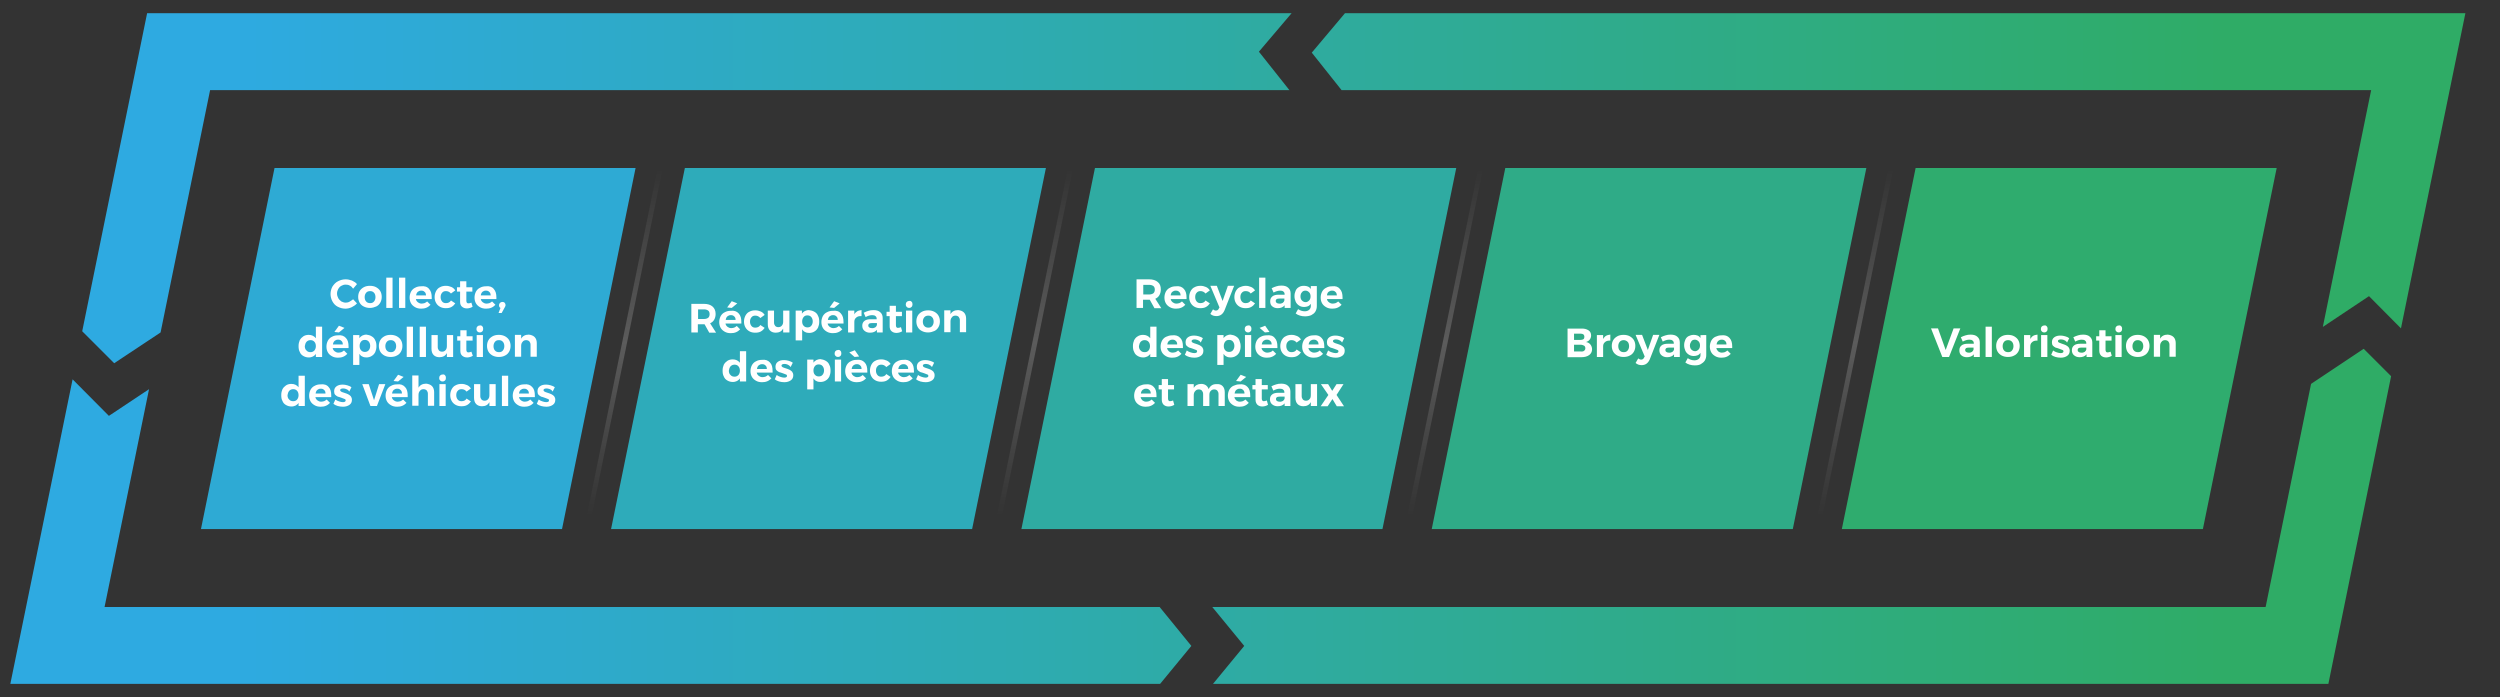 <svg version="1.1" xmlns="http://www.w3.org/2000/svg" xmlns:xlink="http://www.w3.org/1999/xlink" x="0px" y="0px"
 width="1040" height="290" viewBox="0 0 1040 290" style="enable-background:new 0 0 1040 290;" xml:space="preserve">
<rect x="0" y="0" width="1040" height="290" fill="#333333" stroke="none"/>
<style type="text/css">
	.st0{fill:url(#SVGID_1_);}
	.st1{fill:url(#SVGID_00000182519022682308271760000016886807450205840019_);}
	.st2{fill:url(#SVGID_00000092446990957295441040000014953998216388322491_);}
	.st3{fill:url(#SVGID_00000173142967449987717760000006583595855407069062_);}
	.st4{fill:#2EAAD4;}
	.st5{fill:#2EABBA;}
	.st6{fill:#2FABA2;}
	.st7{fill:#2FAB87;}
	.st8{fill:url(#SVGID_00000059271365326666152690000000158119965896297897_);}
	.st9{fill:url(#SVGID_00000018206850066231407240000011281052984593586359_);}
	.st10{fill:url(#SVGID_00000087409204731272140030000006225880820613937836_);}
	.st11{fill:#2FAC6E;}
	.st12{fill:url(#SVGID_00000109751333890686251670000011695869572714691257_);}
	.st13{fill:#FFFFFF;}
</style>
<g id="Calque_2">
	<g>
		<linearGradient id="SVGID_1_" gradientUnits="userSpaceOnUse" x1="96.303" y1="78.314" x2="930.971" y2="78.314">
			<stop  offset="0" style="stop-color:#2EAAE1"/>
			<stop  offset="1" style="stop-color:#2FAC66"/>
		</linearGradient>
		<polygon class="st0" points="47.5,151.1 66.8,138.3 87.4,37.5 536.4,37.5 523.7,21.5 537.3,5.5 61.2,5.5 34.2,137.8 		"/>
		
			<linearGradient id="SVGID_00000060752592736118783960000017369596395496134077_" gradientUnits="userSpaceOnUse" x1="96.303" y1="71.039" x2="930.971" y2="71.039">
			<stop  offset="0" style="stop-color:#2EAAE1"/>
			<stop  offset="1" style="stop-color:#2FAC66"/>
		</linearGradient>
		<polygon style="fill:url(#SVGID_00000060752592736118783960000017369596395496134077_);" points="985.5,123.2 998.8,136.6 
			1025.6,5.5 559.5,5.5 545.7,21.9 558.1,37.5 986.4,37.5 966.3,136 		"/>
		
			<linearGradient id="SVGID_00000172411866849961441140000015717531571939755911_" gradientUnits="userSpaceOnUse" x1="96.303" y1="221.154" x2="930.971" y2="221.154">
			<stop  offset="0" style="stop-color:#2EAAE1"/>
			<stop  offset="1" style="stop-color:#2FAC66"/>
		</linearGradient>
		<polygon style="fill:url(#SVGID_00000172411866849961441140000015717531571939755911_);" points="495.6,268.7 482.4,252.5 
			43.5,252.5 62,161.9 45.3,173 30.2,157.8 4.3,284.5 482.6,284.5 		"/>
		
			<linearGradient id="SVGID_00000037653274283482343590000002156188615817424049_" gradientUnits="userSpaceOnUse" x1="96.303" y1="214.808" x2="930.971" y2="214.808">
			<stop  offset="0" style="stop-color:#2EAAE1"/>
			<stop  offset="1" style="stop-color:#2FAC66"/>
		</linearGradient>
		<polygon style="fill:url(#SVGID_00000037653274283482343590000002156188615817424049_);" points="983.3,145.1 961.4,159.7 
			942.5,252.5 504.3,252.5 517.6,268.7 504.6,284.5 968.6,284.5 994.7,156.5 		"/>
	</g>
</g>
<g id="Calque_4">
	<polygon class="st4" points="264.4,69.9 114.2,69.9 83.6,220.1 233.8,220.1 	"/>
	<polygon class="st5" points="435.1,69.9 284.9,69.9 254.2,220.1 404.4,220.1 	"/>
	<polygon class="st6" points="605.8,69.9 455.5,69.9 424.9,220.1 575.1,220.1 	"/>
	<polygon class="st7" points="776.4,69.9 626.2,69.9 595.6,220.1 745.8,220.1 	"/>
	
		<linearGradient id="SVGID_00000124148383874214122040000000017912876737046677_" gradientUnits="userSpaceOnUse" x1="259.327" y1="70.324" x2="259.327" y2="214.492">
		<stop  offset="0" style="stop-color:#FFFFFF;stop-opacity:0"/>
		<stop  offset="0.5" style="stop-color:#FFFFFF;stop-opacity:0.2"/>
		<stop  offset="1" style="stop-color:#FFFFFF;stop-opacity:0"/>
	</linearGradient>
	<polygon style="fill:url(#SVGID_00000124148383874214122040000000017912876737046677_);" points="275.7,69.9 273.6,69.9 243,220.1 
		245,220.1 	"/>
	
		<linearGradient id="SVGID_00000180339665430740054960000015712642441656117923_" gradientUnits="userSpaceOnUse" x1="429.993" y1="70.324" x2="429.993" y2="214.492">
		<stop  offset="0" style="stop-color:#FFFFFF;stop-opacity:0"/>
		<stop  offset="0.5" style="stop-color:#FFFFFF;stop-opacity:0.2"/>
		<stop  offset="1" style="stop-color:#FFFFFF;stop-opacity:0"/>
	</linearGradient>
	<polygon style="fill:url(#SVGID_00000180339665430740054960000015712642441656117923_);" points="446.4,69.9 444.3,69.9 
		413.6,220.1 415.7,220.1 	"/>
	
		<linearGradient id="SVGID_00000059287029614221742880000015553338265551371429_" gradientUnits="userSpaceOnUse" x1="600.66" y1="70.324" x2="600.66" y2="214.492">
		<stop  offset="0" style="stop-color:#FFFFFF;stop-opacity:0"/>
		<stop  offset="0.5" style="stop-color:#FFFFFF;stop-opacity:0.2"/>
		<stop  offset="1" style="stop-color:#FFFFFF;stop-opacity:0"/>
	</linearGradient>
	<polygon style="fill:url(#SVGID_00000059287029614221742880000015553338265551371429_);" points="617,69.9 615,69.9 584.3,220.1 
		586.4,220.1 	"/>
	<polygon class="st11" points="947.1,69.9 796.9,69.9 766.2,220.1 916.4,220.1 	"/>
	
		<linearGradient id="SVGID_00000044894997868761801620000006897386280717453731_" gradientUnits="userSpaceOnUse" x1="771.327" y1="70.324" x2="771.327" y2="214.492">
		<stop  offset="0" style="stop-color:#FFFFFF;stop-opacity:0"/>
		<stop  offset="0.5" style="stop-color:#FFFFFF;stop-opacity:0.2"/>
		<stop  offset="1" style="stop-color:#FFFFFF;stop-opacity:0"/>
	</linearGradient>
	<polygon style="fill:url(#SVGID_00000044894997868761801620000006897386280717453731_);" points="787.7,69.9 785.6,69.9 755,220.1 
		757,220.1 	"/>
</g>
<g id="Calque_3">
	<g>
		<path class="st13" d="M145.5,118.8c-0.5-0.3-1.1-0.4-1.7-0.4c-0.7,0-1.3,0.2-1.8,0.5c-0.6,0.3-1,0.8-1.3,1.3
			c-0.3,0.6-0.5,1.2-0.5,1.9c0,0.7,0.2,1.3,0.5,1.9s0.8,1,1.3,1.4c0.6,0.3,1.2,0.5,1.8,0.5c0.5,0,1.1-0.1,1.6-0.4
			c0.5-0.3,1-0.6,1.5-1l1.6,1.7c-0.6,0.7-1.4,1.2-2.2,1.6c-0.9,0.4-1.7,0.6-2.6,0.6c-1.2,0-2.2-0.3-3.2-0.8c-1-0.5-1.7-1.3-2.2-2.2
			s-0.8-2-0.8-3.1c0-1.1,0.3-2.2,0.8-3.1c0.6-0.9,1.3-1.7,2.3-2.2c1-0.5,2-0.8,3.2-0.8c0.9,0,1.7,0.2,2.6,0.5
			c0.8,0.4,1.6,0.8,2.1,1.5l-1.6,1.9C146.5,119.5,146.1,119.1,145.5,118.8z"/>
		<path class="st13" d="M156.5,119.5c0.7,0.4,1.3,0.9,1.7,1.6c0.4,0.7,0.6,1.5,0.6,2.4c0,0.9-0.2,1.7-0.6,2.4
			c-0.4,0.7-1,1.3-1.7,1.6s-1.6,0.6-2.6,0.6c-1,0-1.8-0.2-2.6-0.6s-1.3-0.9-1.7-1.6c-0.4-0.7-0.6-1.5-0.6-2.4c0-0.9,0.2-1.7,0.6-2.4
			c0.4-0.7,1-1.2,1.7-1.6s1.6-0.6,2.6-0.6C154.9,118.9,155.8,119.1,156.5,119.5z M152.3,121.8c-0.4,0.5-0.6,1.1-0.6,1.8
			s0.2,1.4,0.6,1.8c0.4,0.5,1,0.7,1.7,0.7c0.7,0,1.2-0.2,1.6-0.7c0.4-0.5,0.6-1.1,0.6-1.8s-0.2-1.4-0.6-1.8c-0.4-0.5-1-0.7-1.6-0.7
			C153.3,121.1,152.7,121.3,152.3,121.8z"/>
		<path class="st13" d="M160.7,115.5h2.6v12.6h-2.6V115.5z"/>
		<path class="st13" d="M166,115.5h2.6v12.6H166V115.5z"/>
		<path class="st13" d="M178.5,120.2c0.8,0.9,1.1,2,1.1,3.6c0,0.3,0,0.5,0,0.6h-6.6c0.1,0.6,0.4,1,0.9,1.4c0.4,0.3,0.9,0.5,1.5,0.5
			c0.4,0,0.8-0.1,1.2-0.2c0.4-0.2,0.8-0.4,1.1-0.7l1.4,1.4c-0.5,0.5-1,0.9-1.7,1.2c-0.7,0.3-1.4,0.4-2.2,0.4c-1,0-1.8-0.2-2.5-0.6
			s-1.3-0.9-1.7-1.6s-0.6-1.5-0.6-2.4c0-0.9,0.2-1.7,0.6-2.5c0.4-0.7,1-1.3,1.7-1.6c0.7-0.4,1.5-0.6,2.4-0.6
			C176.6,118.9,177.8,119.3,178.5,120.2z M177.2,122.8c0-0.6-0.2-1.1-0.6-1.4c-0.4-0.4-0.8-0.5-1.4-0.5c-0.6,0-1,0.2-1.4,0.5
			c-0.4,0.4-0.6,0.8-0.7,1.5H177.2z"/>
		<path class="st13" d="M185.5,121.1c-0.7,0-1.2,0.2-1.6,0.7s-0.6,1-0.6,1.8c0,0.7,0.2,1.3,0.6,1.8c0.4,0.5,0.9,0.7,1.6,0.7
			c1,0,1.7-0.4,2.1-1.1l1.8,1.2c-0.4,0.6-0.9,1.1-1.6,1.5c-0.7,0.4-1.5,0.5-2.4,0.5c-0.9,0-1.7-0.2-2.4-0.6
			c-0.7-0.4-1.2-0.9-1.6-1.6s-0.6-1.5-0.6-2.4c0-0.9,0.2-1.7,0.6-2.5c0.4-0.7,0.9-1.3,1.6-1.6c0.7-0.4,1.5-0.6,2.5-0.6
			c0.9,0,1.6,0.2,2.3,0.5c0.7,0.3,1.2,0.8,1.6,1.4l-1.8,1.3C187,121.4,186.3,121.1,185.5,121.1z"/>
		<path class="st13" d="M196.6,127.6c-0.3,0.2-0.7,0.4-1.1,0.5c-0.4,0.1-0.8,0.2-1.2,0.2c-0.9,0-1.5-0.2-2.1-0.7s-0.8-1.2-0.8-2.1
			v-4.2h-1.3v-1.8h1.3v-2.5h2.6v2.5h2.5v1.8H194v3.8c0,0.7,0.3,1.1,0.8,1.1c0.4,0,0.8-0.1,1.3-0.3L196.6,127.6z"/>
		<path class="st13" d="M205.4,120.2c0.8,0.9,1.1,2,1.1,3.6c0,0.3,0,0.5,0,0.6H200c0.1,0.6,0.4,1,0.9,1.4c0.4,0.3,0.9,0.5,1.5,0.5
			c0.4,0,0.8-0.1,1.2-0.2c0.4-0.2,0.8-0.4,1.1-0.7l1.4,1.4c-0.5,0.5-1,0.9-1.7,1.2c-0.7,0.3-1.4,0.4-2.2,0.4c-1,0-1.8-0.2-2.5-0.6
			s-1.3-0.9-1.7-1.6s-0.6-1.5-0.6-2.4c0-0.9,0.2-1.7,0.6-2.5c0.4-0.7,1-1.3,1.7-1.6c0.7-0.4,1.5-0.6,2.4-0.6
			C203.5,118.9,204.7,119.3,205.4,120.2z M204.1,122.8c0-0.6-0.2-1.1-0.6-1.4c-0.4-0.4-0.8-0.5-1.4-0.5c-0.6,0-1,0.2-1.4,0.5
			c-0.4,0.4-0.6,0.8-0.7,1.5H204.1z"/>
		<path class="st13" d="M209.9,125.9c0.2,0.2,0.4,0.6,0.4,1c0,0.2,0,0.3-0.1,0.5s-0.1,0.3-0.3,0.6l-1.2,2.2h-1.3l0.8-2.1
			c-0.4-0.2-0.6-0.6-0.6-1.1c0-0.4,0.1-0.7,0.4-1c0.2-0.2,0.6-0.4,0.9-0.4C209.4,125.6,209.7,125.7,209.9,125.9z"/>
		<path class="st13" d="M134,135.9v12.6h-2.6v-1.3c-0.3,0.5-0.7,0.8-1.2,1.1c-0.5,0.2-1,0.4-1.7,0.4c-0.9,0-1.6-0.2-2.3-0.6
			c-0.7-0.4-1.2-0.9-1.5-1.7c-0.4-0.7-0.5-1.5-0.5-2.5c0-0.9,0.2-1.7,0.5-2.4c0.4-0.7,0.9-1.2,1.5-1.6c0.6-0.4,1.4-0.6,2.2-0.6
			c1.3,0,2.3,0.5,3,1.4v-4.8H134z M130.8,145.8c0.4-0.5,0.6-1.1,0.6-1.8s-0.2-1.4-0.6-1.8c-0.4-0.5-1-0.7-1.6-0.7
			c-0.7,0-1.2,0.2-1.7,0.7c-0.4,0.5-0.6,1.1-0.7,1.8c0,0.7,0.2,1.4,0.7,1.8c0.4,0.5,1,0.7,1.7,0.7
			C129.8,146.5,130.3,146.3,130.8,145.8z"/>
		<path class="st13" d="M143.9,140.6c0.8,0.8,1.1,2,1.1,3.6c0,0.3,0,0.5,0,0.6h-6.6c0.1,0.6,0.4,1,0.9,1.4c0.4,0.3,0.9,0.5,1.5,0.5
			c0.4,0,0.8-0.1,1.2-0.2c0.4-0.2,0.8-0.4,1.1-0.7l1.4,1.4c-0.5,0.5-1,0.9-1.7,1.2c-0.7,0.3-1.4,0.4-2.2,0.4c-1,0-1.8-0.2-2.5-0.6
			c-0.7-0.4-1.3-0.9-1.7-1.6c-0.4-0.7-0.6-1.5-0.6-2.4c0-0.9,0.2-1.7,0.6-2.5c0.4-0.7,1-1.3,1.7-1.6c0.7-0.4,1.5-0.6,2.4-0.6
			C142,139.3,143.1,139.7,143.9,140.6z M142.6,143.2c0-0.6-0.2-1.1-0.6-1.4c-0.4-0.4-0.8-0.5-1.4-0.5c-0.6,0-1,0.2-1.4,0.5
			c-0.4,0.4-0.6,0.8-0.7,1.5H142.6z M141,135.5l2.3,0.9l-2.3,1.9l-1.9-0.2L141,135.5z"/>
		<path class="st13" d="M154.6,139.9c0.7,0.4,1.2,0.9,1.5,1.7c0.4,0.7,0.5,1.5,0.5,2.5c0,0.9-0.2,1.7-0.5,2.4
			c-0.4,0.7-0.8,1.2-1.5,1.6c-0.6,0.4-1.4,0.6-2.2,0.6c-0.6,0-1.2-0.1-1.7-0.4c-0.5-0.2-0.9-0.6-1.2-1.1v4.6h-2.6v-12.4h2.6v1.3
			c0.3-0.5,0.7-0.8,1.2-1.1c0.5-0.2,1-0.4,1.7-0.4C153.2,139.3,154,139.5,154.6,139.9z M153.4,145.7c0.4-0.5,0.6-1.1,0.6-1.8
			c0-0.7-0.2-1.3-0.6-1.8c-0.4-0.5-1-0.7-1.6-0.7c-0.7,0-1.2,0.2-1.6,0.7c-0.4,0.5-0.6,1.1-0.6,1.8c0,0.8,0.2,1.4,0.6,1.8
			c0.4,0.5,1,0.7,1.6,0.7C152.4,146.4,153,146.2,153.4,145.7z"/>
		<path class="st13" d="M165.1,139.9c0.7,0.4,1.3,0.9,1.7,1.6c0.4,0.7,0.6,1.5,0.6,2.4c0,0.9-0.2,1.7-0.6,2.4
			c-0.4,0.7-1,1.3-1.7,1.6c-0.7,0.4-1.6,0.6-2.6,0.6c-1,0-1.8-0.2-2.6-0.6c-0.7-0.4-1.3-0.9-1.7-1.6c-0.4-0.7-0.6-1.5-0.6-2.4
			c0-0.9,0.2-1.7,0.6-2.4c0.4-0.7,1-1.2,1.7-1.6c0.7-0.4,1.6-0.6,2.6-0.6C163.5,139.3,164.3,139.5,165.1,139.9z M160.9,142.2
			c-0.4,0.5-0.6,1.1-0.6,1.8s0.2,1.4,0.6,1.8c0.4,0.5,1,0.7,1.7,0.7c0.7,0,1.2-0.2,1.6-0.7c0.4-0.5,0.6-1.1,0.6-1.8
			s-0.2-1.4-0.6-1.8c-0.4-0.5-1-0.7-1.6-0.7C161.8,141.5,161.3,141.7,160.9,142.2z"/>
		<path class="st13" d="M169.2,135.9h2.6v12.6h-2.6V135.9z"/>
		<path class="st13" d="M174.6,135.9h2.6v12.6h-2.6V135.9z"/>
		<path class="st13" d="M188.5,139.4v9.1h-2.6v-1.6c-0.6,1.1-1.6,1.7-3.1,1.7c-1,0-1.8-0.3-2.4-0.9c-0.6-0.6-0.9-1.5-0.9-2.6v-5.7
			h2.6v5c0,0.6,0.2,1,0.5,1.4c0.3,0.3,0.7,0.5,1.3,0.5c0.6,0,1.1-0.2,1.5-0.7s0.5-1,0.5-1.7v-4.5H188.5z"/>
		<path class="st13" d="M196.7,148c-0.3,0.2-0.7,0.4-1.1,0.5c-0.4,0.1-0.8,0.2-1.2,0.2c-0.9,0-1.5-0.2-2.1-0.7s-0.8-1.2-0.8-2.1
			v-4.2h-1.3v-1.8h1.3v-2.5h2.6v2.5h2.5v1.8H194v3.8c0,0.7,0.3,1.1,0.8,1.1c0.4,0,0.8-0.1,1.3-0.3L196.7,148z"/>
		<path class="st13" d="M200.6,135.7c0.3,0.3,0.4,0.6,0.4,1.1s-0.1,0.8-0.4,1.1c-0.3,0.3-0.6,0.4-1,0.4c-0.4,0-0.7-0.1-1-0.4
			c-0.3-0.3-0.4-0.6-0.4-1c0-0.4,0.1-0.8,0.4-1.1c0.3-0.3,0.6-0.4,1-0.4C200,135.3,200.3,135.4,200.6,135.7z M198.3,139.4h2.6v9.1
			h-2.6V139.4z"/>
		<path class="st13" d="M210.1,139.9c0.7,0.4,1.3,0.9,1.7,1.6c0.4,0.7,0.6,1.5,0.6,2.4c0,0.9-0.2,1.7-0.6,2.4
			c-0.4,0.7-1,1.3-1.7,1.6c-0.7,0.4-1.6,0.6-2.6,0.6c-1,0-1.8-0.2-2.6-0.6c-0.7-0.4-1.3-0.9-1.7-1.6c-0.4-0.7-0.6-1.5-0.6-2.4
			c0-0.9,0.2-1.7,0.6-2.4c0.4-0.7,1-1.2,1.7-1.6c0.7-0.4,1.6-0.6,2.6-0.6C208.5,139.3,209.3,139.5,210.1,139.9z M205.9,142.2
			c-0.4,0.5-0.6,1.1-0.6,1.8s0.2,1.4,0.6,1.8c0.4,0.5,1,0.7,1.7,0.7c0.7,0,1.2-0.2,1.6-0.7c0.4-0.5,0.6-1.1,0.6-1.8
			s-0.2-1.4-0.6-1.8c-0.4-0.5-1-0.7-1.6-0.7C206.8,141.5,206.3,141.7,205.9,142.2z"/>
		<path class="st13" d="M222.4,140.2c0.6,0.6,0.9,1.5,0.9,2.5v5.7h-2.6v-5c0-0.6-0.2-1-0.5-1.4c-0.3-0.3-0.8-0.5-1.3-0.5
			c-0.6,0-1.2,0.2-1.5,0.7c-0.4,0.4-0.6,1-0.6,1.7v4.5h-2.6v-9.1h2.6v1.6c0.6-1.1,1.7-1.7,3.2-1.7
			C220.9,139.3,221.8,139.6,222.4,140.2z"/>
		<path class="st13" d="M126.8,156.3v12.6h-2.6v-1.3c-0.3,0.5-0.7,0.8-1.2,1.1c-0.5,0.2-1,0.4-1.7,0.4c-0.9,0-1.6-0.2-2.3-0.6
			c-0.7-0.4-1.2-0.9-1.5-1.7c-0.4-0.7-0.5-1.5-0.5-2.5c0-0.9,0.2-1.7,0.5-2.4c0.4-0.7,0.9-1.2,1.5-1.6c0.6-0.4,1.4-0.6,2.2-0.6
			c1.3,0,2.3,0.5,3,1.4v-4.8H126.8z M123.6,166.2c0.4-0.5,0.6-1.1,0.6-1.8s-0.2-1.4-0.6-1.8c-0.4-0.5-1-0.7-1.6-0.7
			c-0.7,0-1.2,0.2-1.7,0.7c-0.4,0.5-0.6,1.1-0.7,1.8c0,0.7,0.2,1.4,0.7,1.8c0.4,0.5,1,0.7,1.7,0.7
			C122.6,166.9,123.2,166.7,123.6,166.2z"/>
		<path class="st13" d="M136.7,161c0.8,0.8,1.1,2,1.1,3.6c0,0.3,0,0.5,0,0.6h-6.6c0.1,0.6,0.4,1,0.9,1.4c0.4,0.3,0.9,0.5,1.5,0.5
			c0.4,0,0.8-0.1,1.2-0.2c0.4-0.2,0.8-0.4,1.1-0.7l1.4,1.4c-0.5,0.5-1,0.9-1.7,1.2c-0.7,0.3-1.4,0.4-2.2,0.4c-1,0-1.8-0.2-2.5-0.6
			c-0.7-0.4-1.3-0.9-1.7-1.6c-0.4-0.7-0.6-1.5-0.6-2.4c0-0.9,0.2-1.7,0.6-2.5c0.4-0.7,1-1.3,1.7-1.6c0.7-0.4,1.5-0.6,2.4-0.6
			C134.8,159.7,136,160.1,136.7,161z M135.4,163.6c0-0.6-0.2-1.1-0.6-1.4c-0.4-0.4-0.8-0.5-1.4-0.5c-0.6,0-1,0.2-1.4,0.5
			c-0.4,0.4-0.6,0.8-0.7,1.5H135.4z"/>
		<path class="st13" d="M143.9,161.8c-0.5-0.2-0.9-0.2-1.3-0.2c-0.3,0-0.6,0.1-0.8,0.2c-0.2,0.1-0.3,0.3-0.3,0.5
			c0,0.2,0.1,0.4,0.4,0.6s0.7,0.3,1.3,0.5c0.6,0.2,1.2,0.4,1.6,0.6c0.4,0.2,0.8,0.5,1.1,0.8c0.3,0.4,0.5,0.9,0.5,1.5
			c0,0.9-0.3,1.6-1,2.1c-0.7,0.5-1.6,0.8-2.7,0.8c-0.7,0-1.5-0.1-2.2-0.3s-1.3-0.5-1.8-0.9l0.8-1.8c0.5,0.4,1,0.6,1.6,0.8
			s1.1,0.3,1.6,0.3c0.4,0,0.6-0.1,0.8-0.2c0.2-0.1,0.3-0.3,0.3-0.5c0-0.3-0.1-0.5-0.4-0.6s-0.7-0.3-1.3-0.5
			c-0.6-0.2-1.1-0.4-1.6-0.5c-0.4-0.2-0.8-0.5-1.1-0.8c-0.3-0.4-0.4-0.8-0.4-1.4c0-0.9,0.3-1.6,1-2.1c0.7-0.5,1.5-0.7,2.6-0.7
			c0.6,0,1.2,0.1,1.9,0.3c0.6,0.2,1.2,0.4,1.7,0.8l-0.9,1.8C144.9,162.2,144.4,162,143.9,161.8z"/>
		<path class="st13" d="M150.7,159.8l2.7,0l2.2,6.7l2.1-6.7h2.6l-3.5,9.1h-2.7L150.7,159.8z"/>
		<path class="st13" d="M168.5,161c0.8,0.8,1.1,2,1.1,3.6c0,0.3,0,0.5,0,0.6h-6.6c0.1,0.6,0.4,1,0.9,1.4c0.4,0.3,0.9,0.5,1.5,0.5
			c0.4,0,0.8-0.1,1.2-0.2c0.4-0.2,0.8-0.4,1.1-0.7l1.4,1.4c-0.5,0.5-1,0.9-1.7,1.2c-0.7,0.3-1.4,0.4-2.2,0.4c-1,0-1.8-0.2-2.5-0.6
			c-0.7-0.4-1.3-0.9-1.7-1.6c-0.4-0.7-0.6-1.5-0.6-2.4c0-0.9,0.2-1.7,0.6-2.5c0.4-0.7,1-1.3,1.7-1.6c0.7-0.4,1.5-0.6,2.4-0.6
			C166.6,159.7,167.7,160.1,168.5,161z M167.2,163.6c0-0.6-0.2-1.1-0.6-1.4c-0.4-0.4-0.8-0.5-1.4-0.5c-0.6,0-1,0.2-1.4,0.5
			c-0.4,0.4-0.6,0.8-0.7,1.5H167.2z M165.6,155.9l2.3,0.9l-2.3,1.9l-1.9-0.2L165.6,155.9z"/>
		<path class="st13" d="M179.7,160.6c0.6,0.6,0.9,1.5,0.9,2.5v5.7H178v-5c0-0.6-0.2-1-0.5-1.4c-0.3-0.3-0.8-0.5-1.3-0.5
			c-0.6,0-1.2,0.2-1.5,0.7c-0.4,0.4-0.6,1-0.6,1.7v4.5h-2.6v-12.6h2.6v5.1c0.6-1.1,1.7-1.7,3.2-1.7
			C178.2,159.7,179.1,160,179.7,160.6z"/>
		<path class="st13" d="M185.1,156.1c0.3,0.3,0.4,0.6,0.4,1.1s-0.1,0.8-0.4,1.1c-0.3,0.3-0.6,0.4-1,0.4c-0.4,0-0.7-0.1-1-0.4
			c-0.3-0.3-0.4-0.6-0.4-1c0-0.4,0.1-0.8,0.4-1.1c0.3-0.3,0.6-0.4,1-0.4C184.5,155.7,184.9,155.8,185.1,156.1z M182.8,159.8h2.6v9.1
			h-2.6V159.8z"/>
		<path class="st13" d="M192,161.9c-0.7,0-1.2,0.2-1.6,0.7c-0.4,0.4-0.6,1-0.6,1.8c0,0.7,0.2,1.3,0.6,1.8c0.4,0.5,0.9,0.7,1.6,0.7
			c1,0,1.7-0.4,2.1-1.1l1.8,1.2c-0.4,0.6-0.9,1.1-1.6,1.5c-0.7,0.4-1.5,0.5-2.4,0.5c-0.9,0-1.7-0.2-2.4-0.6
			c-0.7-0.4-1.2-0.9-1.6-1.6c-0.4-0.7-0.6-1.5-0.6-2.4c0-0.9,0.2-1.7,0.6-2.5c0.4-0.7,0.9-1.3,1.6-1.6c0.7-0.4,1.5-0.6,2.5-0.6
			c0.9,0,1.6,0.2,2.3,0.5c0.7,0.3,1.2,0.8,1.6,1.4l-1.8,1.3C193.5,162.2,192.9,161.9,192,161.9z"/>
		<path class="st13" d="M206.2,159.8v9.1h-2.6v-1.6c-0.6,1.1-1.6,1.7-3.1,1.7c-1,0-1.8-0.3-2.4-0.9c-0.6-0.6-0.9-1.5-0.9-2.6v-5.7
			h2.6v5c0,0.6,0.2,1,0.5,1.4c0.3,0.3,0.7,0.5,1.3,0.5c0.6,0,1.1-0.2,1.5-0.7s0.5-1,0.5-1.7v-4.5H206.2z"/>
		<path class="st13" d="M208.8,156.3h2.6v12.6h-2.6V156.3z"/>
		<path class="st13" d="M221.4,161c0.8,0.8,1.1,2,1.1,3.6c0,0.3,0,0.5,0,0.6h-6.6c0.1,0.6,0.4,1,0.9,1.4c0.4,0.3,0.9,0.5,1.5,0.5
			c0.4,0,0.8-0.1,1.2-0.2c0.4-0.2,0.8-0.4,1.1-0.7l1.4,1.4c-0.5,0.5-1,0.9-1.7,1.2c-0.7,0.3-1.4,0.4-2.2,0.4c-1,0-1.8-0.2-2.5-0.6
			c-0.7-0.4-1.3-0.9-1.7-1.6c-0.4-0.7-0.6-1.5-0.6-2.4c0-0.9,0.2-1.7,0.6-2.5c0.4-0.7,1-1.3,1.7-1.6c0.7-0.4,1.5-0.6,2.4-0.6
			C219.5,159.7,220.6,160.1,221.4,161z M220,163.6c0-0.6-0.2-1.1-0.6-1.4c-0.4-0.4-0.8-0.5-1.4-0.5c-0.6,0-1,0.2-1.4,0.5
			c-0.4,0.4-0.6,0.8-0.7,1.5H220z"/>
		<path class="st13" d="M228.5,161.8c-0.5-0.2-0.9-0.2-1.3-0.2c-0.3,0-0.6,0.1-0.8,0.2c-0.2,0.1-0.3,0.3-0.3,0.5
			c0,0.2,0.1,0.4,0.4,0.6s0.7,0.3,1.3,0.5c0.6,0.2,1.2,0.4,1.6,0.6c0.4,0.2,0.8,0.5,1.1,0.8c0.3,0.4,0.5,0.9,0.5,1.5
			c0,0.9-0.3,1.6-1,2.1c-0.7,0.5-1.6,0.8-2.7,0.8c-0.7,0-1.5-0.1-2.2-0.3s-1.3-0.5-1.8-0.9l0.8-1.8c0.5,0.4,1,0.6,1.6,0.8
			s1.1,0.3,1.6,0.3c0.4,0,0.6-0.1,0.8-0.2c0.2-0.1,0.3-0.3,0.3-0.5c0-0.3-0.1-0.5-0.4-0.6s-0.7-0.3-1.3-0.5
			c-0.6-0.2-1.1-0.4-1.6-0.5c-0.4-0.2-0.8-0.5-1.1-0.8c-0.3-0.4-0.4-0.8-0.4-1.4c0-0.9,0.3-1.6,1-2.1c0.7-0.5,1.5-0.7,2.6-0.7
			c0.6,0,1.2,0.1,1.9,0.3c0.6,0.2,1.2,0.4,1.7,0.8l-0.9,1.8C229.5,162.2,229,162,228.5,161.8z"/>
	</g>
	<g>
		<path class="st13" d="M295,138.3l-1.9-3.4h-0.3h-2.5v3.4h-2.7v-11.9h5.2c1.6,0,2.8,0.4,3.6,1.1s1.3,1.7,1.3,3.1
			c0,0.9-0.2,1.7-0.6,2.4c-0.4,0.7-0.9,1.1-1.7,1.5l2.5,3.9H295z M290.4,132.7h2.5c0.7,0,1.3-0.2,1.7-0.5c0.4-0.3,0.6-0.9,0.6-1.5
			c0-0.7-0.2-1.2-0.6-1.5c-0.4-0.3-1-0.5-1.7-0.5h-2.5V132.7z"/>
		<path class="st13" d="M307.3,130.4c0.8,0.9,1.1,2,1.1,3.6c0,0.3,0,0.5,0,0.6h-6.6c0.1,0.6,0.4,1,0.9,1.4c0.4,0.3,0.9,0.5,1.5,0.5
			c0.4,0,0.8-0.1,1.2-0.2c0.4-0.2,0.8-0.4,1.1-0.7l1.4,1.4c-0.5,0.5-1,0.9-1.7,1.2c-0.7,0.3-1.4,0.4-2.2,0.4c-1,0-1.8-0.2-2.5-0.6
			s-1.3-0.9-1.7-1.6s-0.6-1.5-0.6-2.4c0-0.9,0.2-1.7,0.6-2.5c0.4-0.7,1-1.3,1.7-1.6c0.7-0.4,1.5-0.6,2.4-0.6
			C305.4,129.1,306.5,129.5,307.3,130.4z M306,133c0-0.6-0.2-1.1-0.6-1.4c-0.4-0.4-0.8-0.5-1.4-0.5c-0.6,0-1,0.2-1.4,0.5
			c-0.4,0.4-0.6,0.8-0.7,1.5H306z M304.4,125.3l2.3,0.9l-2.3,1.9l-1.9-0.2L304.4,125.3z"/>
		<path class="st13" d="M314.2,131.3c-0.7,0-1.2,0.2-1.6,0.7s-0.6,1-0.6,1.8c0,0.7,0.2,1.3,0.6,1.8c0.4,0.5,0.9,0.7,1.6,0.7
			c1,0,1.7-0.4,2.1-1.1l1.8,1.2c-0.4,0.6-0.9,1.1-1.6,1.5c-0.7,0.4-1.5,0.5-2.4,0.5c-0.9,0-1.7-0.2-2.4-0.6
			c-0.7-0.4-1.2-0.9-1.6-1.6s-0.6-1.5-0.6-2.4c0-0.9,0.2-1.7,0.6-2.5c0.4-0.7,0.9-1.3,1.6-1.6c0.7-0.4,1.5-0.6,2.5-0.6
			c0.9,0,1.6,0.2,2.3,0.5c0.7,0.3,1.2,0.8,1.6,1.4l-1.8,1.3C315.7,131.6,315,131.3,314.2,131.3z"/>
		<path class="st13" d="M328.4,129.2v9.1h-2.6v-1.6c-0.6,1.1-1.6,1.7-3.1,1.7c-1,0-1.8-0.3-2.4-0.9c-0.6-0.6-0.9-1.5-0.9-2.6v-5.7
			h2.6v5c0,0.6,0.2,1,0.5,1.4c0.3,0.3,0.7,0.5,1.3,0.5c0.6,0,1.1-0.2,1.5-0.7s0.5-1,0.5-1.7v-4.5H328.4z"/>
		<path class="st13" d="M338.8,129.7c0.7,0.4,1.2,0.9,1.5,1.7c0.4,0.7,0.5,1.5,0.5,2.5c0,0.9-0.2,1.7-0.5,2.4
			c-0.4,0.7-0.8,1.2-1.5,1.6c-0.6,0.4-1.4,0.6-2.2,0.6c-0.6,0-1.2-0.1-1.7-0.4c-0.5-0.2-0.9-0.6-1.2-1.1v4.6H331v-12.4h2.6v1.3
			c0.3-0.5,0.7-0.8,1.2-1.1c0.5-0.2,1-0.4,1.7-0.4C337.4,129.1,338.1,129.3,338.8,129.7z M337.5,135.5c0.4-0.5,0.6-1.1,0.6-1.8
			c0-0.7-0.2-1.3-0.6-1.8c-0.4-0.5-1-0.7-1.6-0.7c-0.7,0-1.2,0.2-1.6,0.7c-0.4,0.5-0.6,1.1-0.6,1.8c0,0.8,0.2,1.4,0.6,1.8
			c0.4,0.5,1,0.7,1.6,0.7C336.6,136.2,337.1,136,337.5,135.5z"/>
		<path class="st13" d="M349.8,130.4c0.8,0.9,1.1,2,1.1,3.6c0,0.3,0,0.5,0,0.6h-6.6c0.1,0.6,0.4,1,0.9,1.4c0.4,0.3,0.9,0.5,1.5,0.5
			c0.4,0,0.8-0.1,1.2-0.2c0.4-0.2,0.8-0.4,1.1-0.7l1.4,1.4c-0.5,0.5-1,0.9-1.7,1.2c-0.7,0.3-1.4,0.4-2.2,0.4c-1,0-1.8-0.2-2.5-0.6
			s-1.3-0.9-1.7-1.6s-0.6-1.5-0.6-2.4c0-0.9,0.2-1.7,0.6-2.5c0.4-0.7,1-1.3,1.7-1.6c0.7-0.4,1.5-0.6,2.4-0.6
			C348,129.1,349.1,129.5,349.8,130.4z M348.5,133c0-0.6-0.2-1.1-0.6-1.4c-0.4-0.4-0.8-0.5-1.4-0.5c-0.6,0-1,0.2-1.4,0.5
			c-0.4,0.4-0.6,0.8-0.7,1.5H348.5z M347,125.3l2.3,0.9l-2.3,1.9l-1.9-0.2L347,125.3z"/>
		<path class="st13" d="M356.6,129.5c0.5-0.3,1.1-0.4,1.8-0.5v2.5c-0.1,0-0.2,0-0.4,0c-0.8,0-1.4,0.2-1.9,0.7
			c-0.5,0.4-0.7,1-0.7,1.7v4.4h-2.6v-9.1h2.6v1.6C355.6,130.3,356.1,129.8,356.6,129.5z"/>
		<path class="st13" d="M364.8,138.3v-1.1c-0.3,0.4-0.7,0.7-1.2,0.9s-1,0.3-1.7,0.3c-1,0-1.7-0.3-2.3-0.8c-0.6-0.5-0.9-1.2-0.9-2.1
			c0-0.9,0.3-1.5,0.9-2c0.6-0.5,1.5-0.7,2.6-0.7h2.5v-0.2c0-0.5-0.2-0.9-0.5-1.1c-0.3-0.3-0.8-0.4-1.4-0.4c-0.9,0-1.8,0.3-2.7,0.8
			l-0.8-1.8c0.7-0.4,1.4-0.6,2-0.8s1.3-0.3,2.1-0.3c1.2,0,2.2,0.3,2.8,0.9c0.7,0.6,1,1.4,1,2.4l0,6H364.8z M364.1,136.2
			c0.4-0.3,0.6-0.6,0.7-1v-0.8h-2.1c-0.5,0-0.9,0.1-1.1,0.2c-0.2,0.2-0.4,0.4-0.4,0.8c0,0.4,0.1,0.6,0.4,0.8c0.3,0.2,0.6,0.3,1,0.3
			C363.2,136.6,363.7,136.4,364.1,136.2z"/>
		<path class="st13" d="M375.3,137.8c-0.3,0.2-0.7,0.4-1.1,0.5c-0.4,0.1-0.8,0.2-1.2,0.2c-0.9,0-1.5-0.2-2.1-0.7s-0.8-1.2-0.8-2.1
			v-4.2h-1.3v-1.8h1.3v-2.5h2.6v2.5h2.5v1.8h-2.5v3.8c0,0.7,0.3,1.1,0.8,1.1c0.4,0,0.8-0.1,1.3-0.3L375.3,137.8z"/>
		<path class="st13" d="M379.2,125.5c0.3,0.3,0.4,0.6,0.4,1.1c0,0.4-0.1,0.8-0.4,1.1c-0.3,0.3-0.6,0.4-1,0.4c-0.4,0-0.7-0.1-1-0.4
			c-0.3-0.3-0.4-0.6-0.4-1c0-0.4,0.1-0.8,0.4-1.1c0.3-0.3,0.6-0.4,1-0.4C378.6,125.1,378.9,125.2,379.2,125.5z M376.9,129.2h2.6v9.1
			h-2.6V129.2z"/>
		<path class="st13" d="M388.7,129.7c0.7,0.4,1.3,0.9,1.7,1.6c0.4,0.7,0.6,1.5,0.6,2.4c0,0.9-0.2,1.7-0.6,2.4
			c-0.4,0.7-1,1.3-1.7,1.6s-1.6,0.6-2.6,0.6c-1,0-1.8-0.2-2.6-0.6s-1.3-0.9-1.7-1.6c-0.4-0.7-0.6-1.5-0.6-2.4c0-0.9,0.2-1.7,0.6-2.4
			c0.4-0.7,1-1.2,1.7-1.6s1.6-0.6,2.6-0.6C387.1,129.1,387.9,129.3,388.7,129.7z M384.5,132c-0.4,0.5-0.6,1.1-0.6,1.8
			s0.2,1.4,0.6,1.8c0.4,0.5,1,0.7,1.7,0.7c0.7,0,1.2-0.2,1.6-0.7c0.4-0.5,0.6-1.1,0.6-1.8s-0.2-1.4-0.6-1.8c-0.4-0.5-1-0.7-1.6-0.7
			C385.5,131.3,384.9,131.5,384.5,132z"/>
		<path class="st13" d="M401,130c0.6,0.6,0.9,1.5,0.9,2.5v5.7h-2.6v-5c0-0.6-0.2-1-0.5-1.4c-0.3-0.3-0.8-0.5-1.3-0.5
			c-0.6,0-1.2,0.2-1.5,0.7c-0.4,0.4-0.6,1-0.6,1.7v4.5h-2.6v-9.1h2.6v1.6c0.6-1.1,1.7-1.7,3.2-1.7C399.6,129.1,400.4,129.4,401,130z
			"/>
		<path class="st13" d="M310.4,146.1v12.6h-2.6v-1.3c-0.3,0.5-0.7,0.8-1.2,1.1c-0.5,0.2-1,0.4-1.7,0.4c-0.9,0-1.6-0.2-2.3-0.6
			c-0.7-0.4-1.2-0.9-1.5-1.7c-0.4-0.7-0.5-1.5-0.5-2.5c0-0.9,0.2-1.7,0.5-2.4c0.4-0.7,0.9-1.2,1.5-1.6c0.6-0.4,1.4-0.6,2.2-0.6
			c1.3,0,2.3,0.5,3,1.4v-4.8H310.4z M307.2,156c0.4-0.5,0.6-1.1,0.6-1.8s-0.2-1.4-0.6-1.8c-0.4-0.5-1-0.7-1.6-0.7
			c-0.7,0-1.2,0.2-1.7,0.7c-0.4,0.5-0.6,1.1-0.7,1.8c0,0.7,0.2,1.4,0.7,1.8c0.4,0.5,1,0.7,1.7,0.7
			C306.2,156.7,306.7,156.5,307.2,156z"/>
		<path class="st13" d="M320.3,150.8c0.8,0.8,1.1,2,1.1,3.6c0,0.3,0,0.5,0,0.6h-6.6c0.1,0.6,0.4,1,0.9,1.4c0.4,0.3,0.9,0.5,1.5,0.5
			c0.4,0,0.8-0.1,1.2-0.2c0.4-0.2,0.8-0.4,1.1-0.7l1.4,1.4c-0.5,0.5-1,0.9-1.7,1.2c-0.7,0.3-1.4,0.4-2.2,0.4c-1,0-1.8-0.2-2.5-0.6
			c-0.7-0.4-1.3-0.9-1.7-1.6c-0.4-0.7-0.6-1.5-0.6-2.4c0-0.9,0.2-1.7,0.6-2.5c0.4-0.7,1-1.3,1.7-1.6c0.7-0.4,1.5-0.6,2.4-0.6
			C318.4,149.5,319.5,149.9,320.3,150.8z M319,153.4c0-0.6-0.2-1.1-0.6-1.4c-0.4-0.4-0.8-0.5-1.4-0.5c-0.6,0-1,0.2-1.4,0.5
			c-0.4,0.4-0.6,0.8-0.7,1.5H319z"/>
		<path class="st13" d="M327.5,151.6c-0.5-0.2-0.9-0.2-1.3-0.2c-0.3,0-0.6,0.1-0.8,0.2c-0.2,0.1-0.3,0.3-0.3,0.5
			c0,0.2,0.1,0.4,0.4,0.6s0.7,0.3,1.3,0.5c0.6,0.2,1.2,0.4,1.6,0.6c0.4,0.2,0.8,0.5,1.1,0.8c0.3,0.4,0.5,0.9,0.5,1.5
			c0,0.9-0.3,1.6-1,2.1c-0.7,0.5-1.6,0.8-2.7,0.8c-0.7,0-1.5-0.1-2.2-0.3s-1.3-0.5-1.8-0.9l0.8-1.8c0.5,0.4,1,0.6,1.6,0.8
			s1.1,0.3,1.6,0.3c0.4,0,0.6-0.1,0.8-0.2c0.2-0.1,0.3-0.3,0.3-0.5c0-0.3-0.1-0.5-0.4-0.6s-0.7-0.3-1.3-0.5
			c-0.6-0.2-1.1-0.4-1.6-0.5c-0.4-0.2-0.8-0.5-1.1-0.8c-0.3-0.4-0.4-0.8-0.4-1.4c0-0.9,0.3-1.6,1-2.1c0.7-0.5,1.5-0.7,2.6-0.7
			c0.6,0,1.2,0.1,1.9,0.3c0.6,0.2,1.2,0.4,1.7,0.8l-0.9,1.8C328.4,152,327.9,151.8,327.5,151.6z"/>
		<path class="st13" d="M343.5,150.1c0.7,0.4,1.2,0.9,1.5,1.7c0.4,0.7,0.5,1.5,0.5,2.5c0,0.9-0.2,1.7-0.5,2.4
			c-0.4,0.7-0.8,1.2-1.5,1.6c-0.6,0.4-1.4,0.6-2.2,0.6c-0.6,0-1.2-0.1-1.7-0.4c-0.5-0.2-0.9-0.6-1.2-1.1v4.6h-2.6v-12.4h2.6v1.3
			c0.3-0.5,0.7-0.8,1.2-1.1c0.5-0.2,1-0.4,1.7-0.4C342.1,149.5,342.8,149.7,343.5,150.1z M342.2,155.9c0.4-0.5,0.6-1.1,0.6-1.8
			c0-0.7-0.2-1.3-0.6-1.8c-0.4-0.5-1-0.7-1.6-0.7c-0.7,0-1.2,0.2-1.6,0.7c-0.4,0.5-0.6,1.1-0.6,1.8c0,0.8,0.2,1.4,0.6,1.8
			c0.4,0.5,1,0.7,1.6,0.7C341.3,156.6,341.8,156.4,342.2,155.9z"/>
		<path class="st13" d="M349.6,145.9c0.3,0.3,0.4,0.6,0.4,1.1s-0.1,0.8-0.4,1.1c-0.3,0.3-0.6,0.4-1,0.4c-0.4,0-0.7-0.1-1-0.4
			c-0.3-0.3-0.4-0.6-0.4-1c0-0.4,0.1-0.8,0.4-1.1c0.3-0.3,0.6-0.4,1-0.4C349,145.5,349.3,145.6,349.6,145.9z M347.3,149.6h2.6v9.1
			h-2.6V149.6z"/>
		<path class="st13" d="M359.7,150.8c0.8,0.8,1.1,2,1.1,3.6c0,0.3,0,0.5,0,0.6h-6.6c0.1,0.6,0.4,1,0.9,1.4c0.4,0.3,0.9,0.5,1.5,0.5
			c0.4,0,0.8-0.1,1.2-0.2c0.4-0.2,0.8-0.4,1.1-0.7l1.4,1.4c-0.5,0.5-1,0.9-1.7,1.2c-0.7,0.3-1.4,0.4-2.2,0.4c-1,0-1.8-0.2-2.5-0.6
			c-0.7-0.4-1.3-0.9-1.7-1.6c-0.4-0.7-0.6-1.5-0.6-2.4c0-0.9,0.2-1.7,0.6-2.5c0.4-0.7,1-1.3,1.7-1.6c0.7-0.4,1.5-0.6,2.4-0.6
			C357.8,149.5,358.9,149.9,359.7,150.8z M355.6,145.7l1.8,2.6l-1.9,0.2l-2.2-1.9L355.6,145.7z M358.4,153.4c0-0.6-0.2-1.1-0.6-1.4
			c-0.4-0.4-0.8-0.5-1.4-0.5c-0.6,0-1,0.2-1.4,0.5c-0.4,0.4-0.6,0.8-0.7,1.5H358.4z"/>
		<path class="st13" d="M366.6,151.7c-0.7,0-1.2,0.2-1.6,0.7c-0.4,0.4-0.6,1-0.6,1.8c0,0.7,0.2,1.3,0.6,1.8c0.4,0.5,0.9,0.7,1.6,0.7
			c1,0,1.7-0.4,2.1-1.1l1.8,1.2c-0.4,0.6-0.9,1.1-1.6,1.5c-0.7,0.4-1.5,0.5-2.4,0.5c-0.9,0-1.7-0.2-2.4-0.6
			c-0.7-0.4-1.2-0.9-1.6-1.6c-0.4-0.7-0.6-1.5-0.6-2.4c0-0.9,0.2-1.7,0.6-2.5c0.4-0.7,0.9-1.3,1.6-1.6c0.7-0.4,1.5-0.6,2.5-0.6
			c0.9,0,1.6,0.2,2.3,0.5c0.7,0.3,1.2,0.8,1.6,1.4l-1.8,1.3C368.1,152,367.4,151.7,366.6,151.7z"/>
		<path class="st13" d="M379.1,150.8c0.8,0.8,1.1,2,1.1,3.6c0,0.3,0,0.5,0,0.6h-6.6c0.1,0.6,0.4,1,0.9,1.4c0.4,0.3,0.9,0.5,1.5,0.5
			c0.4,0,0.8-0.1,1.2-0.2c0.4-0.2,0.8-0.4,1.1-0.7l1.4,1.4c-0.5,0.5-1,0.9-1.7,1.2c-0.7,0.3-1.4,0.4-2.2,0.4c-1,0-1.8-0.2-2.5-0.6
			c-0.7-0.4-1.3-0.9-1.7-1.6c-0.4-0.7-0.6-1.5-0.6-2.4c0-0.9,0.2-1.7,0.6-2.5c0.4-0.7,1-1.3,1.7-1.6c0.7-0.4,1.5-0.6,2.4-0.6
			C377.2,149.5,378.3,149.9,379.1,150.8z M377.8,153.4c0-0.6-0.2-1.1-0.6-1.4c-0.4-0.4-0.8-0.5-1.4-0.5c-0.6,0-1,0.2-1.4,0.5
			c-0.4,0.4-0.6,0.8-0.7,1.5H377.8z"/>
		<path class="st13" d="M386.3,151.6c-0.5-0.2-0.9-0.2-1.3-0.2c-0.3,0-0.6,0.1-0.8,0.2c-0.2,0.1-0.3,0.3-0.3,0.5
			c0,0.2,0.1,0.4,0.4,0.6s0.7,0.3,1.3,0.5c0.6,0.2,1.2,0.4,1.6,0.6c0.4,0.2,0.8,0.5,1.1,0.8c0.3,0.4,0.5,0.9,0.5,1.5
			c0,0.9-0.3,1.6-1,2.1c-0.7,0.5-1.6,0.8-2.7,0.8c-0.7,0-1.5-0.1-2.2-0.3s-1.3-0.5-1.8-0.9l0.8-1.8c0.5,0.4,1,0.6,1.6,0.8
			s1.1,0.3,1.6,0.3c0.4,0,0.6-0.1,0.8-0.2c0.2-0.1,0.3-0.3,0.3-0.5c0-0.3-0.1-0.5-0.4-0.6s-0.7-0.3-1.3-0.5
			c-0.6-0.2-1.1-0.4-1.6-0.5c-0.4-0.2-0.8-0.5-1.1-0.8c-0.3-0.4-0.4-0.8-0.4-1.4c0-0.9,0.3-1.6,1-2.1c0.7-0.5,1.5-0.7,2.6-0.7
			c0.6,0,1.2,0.1,1.9,0.3c0.6,0.2,1.2,0.4,1.7,0.8l-0.9,1.8C387.2,152,386.7,151.8,386.3,151.6z"/>
	</g>
	<g>
		<path class="st13" d="M480.2,128.1l-1.9-3.4h-0.3h-2.5v3.4h-2.7v-11.9h5.2c1.6,0,2.8,0.4,3.6,1.1c0.9,0.7,1.3,1.7,1.3,3.1
			c0,0.9-0.2,1.7-0.6,2.4c-0.4,0.7-0.9,1.1-1.7,1.5l2.5,3.9H480.2z M475.6,122.5h2.5c0.7,0,1.3-0.2,1.7-0.5c0.4-0.3,0.6-0.9,0.6-1.5
			c0-0.7-0.2-1.2-0.6-1.5c-0.4-0.3-1-0.5-1.7-0.5h-2.5V122.5z"/>
		<path class="st13" d="M492.5,120.2c0.8,0.9,1.1,2,1.1,3.6c0,0.3,0,0.5,0,0.6H487c0.1,0.6,0.4,1,0.9,1.4c0.4,0.3,0.9,0.5,1.5,0.5
			c0.4,0,0.8-0.1,1.2-0.2c0.4-0.2,0.8-0.4,1.1-0.7l1.4,1.4c-0.5,0.5-1,0.9-1.7,1.2c-0.7,0.3-1.4,0.4-2.2,0.4c-1,0-1.8-0.2-2.5-0.6
			s-1.3-0.9-1.7-1.6c-0.4-0.7-0.6-1.5-0.6-2.4c0-0.9,0.2-1.7,0.6-2.5c0.4-0.7,1-1.3,1.7-1.6c0.7-0.4,1.5-0.6,2.4-0.6
			C490.6,118.9,491.7,119.3,492.5,120.2z M491.1,122.8c0-0.6-0.2-1.1-0.6-1.4c-0.4-0.4-0.8-0.5-1.4-0.5c-0.6,0-1,0.2-1.4,0.5
			s-0.6,0.8-0.7,1.5H491.1z"/>
		<path class="st13" d="M499.4,121.1c-0.7,0-1.2,0.2-1.6,0.7c-0.4,0.4-0.6,1-0.6,1.8c0,0.7,0.2,1.3,0.6,1.8s0.9,0.7,1.6,0.7
			c1,0,1.7-0.4,2.1-1.1l1.8,1.2c-0.4,0.6-0.9,1.1-1.6,1.5c-0.7,0.4-1.5,0.5-2.4,0.5c-0.9,0-1.7-0.2-2.4-0.6s-1.2-0.9-1.6-1.6
			c-0.4-0.7-0.6-1.5-0.6-2.4c0-0.9,0.2-1.7,0.6-2.5c0.4-0.7,0.9-1.3,1.6-1.6c0.7-0.4,1.5-0.6,2.5-0.6c0.9,0,1.6,0.2,2.3,0.5
			c0.7,0.3,1.2,0.8,1.6,1.4l-1.8,1.3C500.9,121.4,500.2,121.1,499.4,121.1z"/>
		<path class="st13" d="M506,131.5c-0.5,0-0.9-0.1-1.3-0.2c-0.4-0.1-0.8-0.4-1.2-0.7l1.1-1.9c0.4,0.3,0.8,0.5,1.2,0.5
			c0.6,0,1-0.3,1.2-0.8l0.3-0.5l-3.8-9h2.7l2.4,6.3l2.2-6.3h2.6l-4,10.2C508.7,130.7,507.6,131.5,506,131.5z"/>
		<path class="st13" d="M518.2,121.1c-0.7,0-1.2,0.2-1.6,0.7c-0.4,0.4-0.6,1-0.6,1.8c0,0.7,0.2,1.3,0.6,1.8c0.4,0.5,0.9,0.7,1.6,0.7
			c1,0,1.7-0.4,2.1-1.1l1.8,1.2c-0.4,0.6-0.9,1.1-1.6,1.5c-0.7,0.4-1.5,0.5-2.4,0.5c-0.9,0-1.7-0.2-2.4-0.6
			c-0.7-0.4-1.2-0.9-1.6-1.6c-0.4-0.7-0.6-1.5-0.6-2.4c0-0.9,0.2-1.7,0.6-2.5c0.4-0.7,0.9-1.3,1.6-1.6s1.5-0.6,2.5-0.6
			c0.9,0,1.6,0.2,2.3,0.5c0.7,0.3,1.2,0.8,1.6,1.4l-1.8,1.3C519.8,121.4,519.1,121.1,518.2,121.1z"/>
		<path class="st13" d="M523.8,115.5h2.6v12.6h-2.6V115.5z"/>
		<path class="st13" d="M534.4,128.1V127c-0.3,0.4-0.7,0.7-1.2,0.9s-1,0.3-1.7,0.3c-1,0-1.7-0.3-2.3-0.8c-0.6-0.5-0.8-1.2-0.8-2.1
			c0-0.9,0.3-1.5,0.9-2c0.6-0.5,1.5-0.7,2.6-0.7h2.5v-0.2c0-0.5-0.2-0.9-0.5-1.1c-0.3-0.3-0.8-0.4-1.4-0.4c-0.8,0-1.8,0.3-2.7,0.8
			l-0.8-1.8c0.7-0.4,1.4-0.6,2-0.8s1.3-0.3,2.1-0.3c1.2,0,2.2,0.3,2.8,0.9c0.7,0.6,1,1.4,1,2.4l0,6H534.4z M533.6,126
			c0.4-0.3,0.6-0.6,0.7-1v-0.8h-2.1c-0.5,0-0.9,0.1-1.1,0.2c-0.2,0.2-0.4,0.4-0.4,0.8c0,0.4,0.1,0.6,0.4,0.8c0.3,0.2,0.6,0.3,1,0.3
			C532.8,126.4,533.2,126.2,533.6,126z"/>
		<path class="st13" d="M547.8,119v8.3c0,0.9-0.2,1.6-0.6,2.3s-1,1.1-1.7,1.5c-0.7,0.3-1.6,0.5-2.6,0.5c-0.7,0-1.5-0.1-2.1-0.3
			c-0.7-0.2-1.3-0.5-1.8-0.9l1-1.8c0.9,0.6,1.8,0.9,2.8,0.9c0.7,0,1.3-0.2,1.8-0.6c0.4-0.4,0.7-0.9,0.7-1.5v-1
			c-0.3,0.4-0.7,0.8-1.2,1s-1,0.3-1.6,0.3c-0.8,0-1.5-0.2-2.1-0.6c-0.6-0.4-1.1-0.9-1.4-1.6c-0.3-0.7-0.5-1.4-0.5-2.3
			c0-0.9,0.2-1.6,0.5-2.3c0.3-0.7,0.8-1.2,1.4-1.5c0.6-0.4,1.3-0.5,2.1-0.5c0.6,0,1.1,0.1,1.6,0.3s0.9,0.6,1.2,1V119H547.8z
			 M544.6,125c0.4-0.4,0.6-1,0.6-1.7c0-0.7-0.2-1.3-0.6-1.7s-0.9-0.7-1.5-0.7s-1.2,0.2-1.5,0.7c-0.4,0.4-0.6,1-0.6,1.7
			c0,0.7,0.2,1.3,0.6,1.7c0.4,0.4,0.9,0.7,1.6,0.7C543.7,125.7,544.2,125.4,544.6,125z"/>
		<path class="st13" d="M557.4,120.2c0.8,0.9,1.1,2,1.1,3.6c0,0.3,0,0.5,0,0.6H552c0.1,0.6,0.4,1,0.9,1.4c0.4,0.3,0.9,0.5,1.5,0.5
			c0.4,0,0.8-0.1,1.2-0.2c0.4-0.2,0.8-0.4,1.1-0.7l1.4,1.4c-0.5,0.5-1,0.9-1.7,1.2c-0.7,0.3-1.4,0.4-2.2,0.4c-1,0-1.8-0.2-2.5-0.6
			s-1.3-0.9-1.7-1.6c-0.4-0.7-0.6-1.5-0.6-2.4c0-0.9,0.2-1.7,0.6-2.5c0.4-0.7,1-1.3,1.7-1.6c0.7-0.4,1.5-0.6,2.4-0.6
			C555.6,118.9,556.7,119.3,557.4,120.2z M556.1,122.8c0-0.6-0.2-1.1-0.6-1.4c-0.4-0.4-0.8-0.5-1.4-0.5c-0.6,0-1,0.2-1.4,0.5
			s-0.6,0.8-0.7,1.5H556.1z"/>
		<path class="st13" d="M481.1,135.9v12.6h-2.6v-1.3c-0.3,0.5-0.7,0.8-1.2,1.1c-0.5,0.2-1,0.4-1.7,0.4c-0.9,0-1.6-0.2-2.3-0.6
			c-0.7-0.4-1.2-0.9-1.5-1.7c-0.4-0.7-0.5-1.5-0.5-2.5c0-0.9,0.2-1.7,0.5-2.4c0.4-0.7,0.8-1.2,1.5-1.6c0.6-0.4,1.4-0.6,2.2-0.6
			c1.3,0,2.3,0.5,3,1.4v-4.8H481.1z M477.8,145.8c0.4-0.5,0.6-1.1,0.6-1.8s-0.2-1.4-0.6-1.8c-0.4-0.5-1-0.7-1.6-0.7
			c-0.7,0-1.2,0.2-1.7,0.7c-0.4,0.5-0.6,1.1-0.7,1.8c0,0.7,0.2,1.4,0.7,1.8c0.4,0.5,1,0.7,1.7,0.7
			C476.9,146.5,477.4,146.3,477.8,145.8z"/>
		<path class="st13" d="M491,140.6c0.8,0.8,1.1,2,1.1,3.6c0,0.3,0,0.5,0,0.6h-6.6c0.1,0.6,0.4,1,0.8,1.4c0.4,0.3,0.9,0.5,1.5,0.5
			c0.4,0,0.8-0.1,1.2-0.2c0.4-0.2,0.8-0.4,1.1-0.7l1.4,1.4c-0.5,0.5-1,0.9-1.7,1.2s-1.4,0.4-2.2,0.4c-1,0-1.8-0.2-2.5-0.6
			c-0.7-0.4-1.3-0.9-1.7-1.6c-0.4-0.7-0.6-1.5-0.6-2.4c0-0.9,0.2-1.7,0.6-2.5c0.4-0.7,1-1.3,1.7-1.6s1.5-0.6,2.4-0.6
			C489.1,139.3,490.2,139.7,491,140.6z M489.7,143.2c0-0.6-0.2-1.1-0.6-1.4c-0.4-0.4-0.8-0.5-1.4-0.5c-0.6,0-1,0.2-1.4,0.5
			c-0.4,0.4-0.6,0.8-0.7,1.5H489.7z"/>
		<path class="st13" d="M498.1,141.4c-0.5-0.2-0.9-0.2-1.3-0.2c-0.3,0-0.6,0.1-0.8,0.2s-0.3,0.3-0.3,0.5c0,0.2,0.1,0.4,0.4,0.6
			s0.7,0.3,1.3,0.5c0.6,0.2,1.2,0.4,1.6,0.6c0.4,0.2,0.8,0.5,1.1,0.8c0.3,0.4,0.5,0.9,0.5,1.5c0,0.9-0.3,1.6-1,2.1s-1.6,0.8-2.7,0.8
			c-0.7,0-1.5-0.1-2.2-0.3s-1.3-0.5-1.8-0.9l0.8-1.8c0.5,0.4,1,0.6,1.6,0.8s1.1,0.3,1.6,0.3c0.4,0,0.6-0.1,0.8-0.2
			c0.2-0.1,0.3-0.3,0.3-0.5c0-0.3-0.1-0.5-0.4-0.6c-0.3-0.1-0.7-0.3-1.3-0.5c-0.6-0.2-1.1-0.4-1.6-0.5c-0.4-0.2-0.8-0.5-1.1-0.8
			s-0.4-0.8-0.4-1.4c0-0.9,0.3-1.6,1-2.1c0.7-0.5,1.5-0.7,2.6-0.7c0.6,0,1.2,0.1,1.9,0.3c0.6,0.2,1.2,0.4,1.7,0.8l-0.9,1.8
			C499.1,141.8,498.6,141.6,498.1,141.4z"/>
		<path class="st13" d="M514.1,139.9c0.7,0.4,1.2,0.9,1.5,1.7s0.5,1.5,0.5,2.5c0,0.9-0.2,1.7-0.5,2.4c-0.4,0.7-0.8,1.2-1.5,1.6
			c-0.6,0.4-1.4,0.6-2.2,0.6c-0.6,0-1.2-0.1-1.7-0.4c-0.5-0.2-0.9-0.6-1.2-1.1v4.6h-2.6v-12.4h2.6v1.3c0.3-0.5,0.7-0.8,1.2-1.1
			c0.5-0.2,1-0.4,1.7-0.4C512.7,139.3,513.5,139.5,514.1,139.9z M512.9,145.7c0.4-0.5,0.6-1.1,0.6-1.8c0-0.7-0.2-1.3-0.6-1.8
			c-0.4-0.5-1-0.7-1.6-0.7c-0.7,0-1.2,0.2-1.6,0.7c-0.4,0.5-0.6,1.1-0.6,1.8c0,0.8,0.2,1.4,0.6,1.8c0.4,0.5,1,0.7,1.6,0.7
			C512,146.4,512.5,146.2,512.9,145.7z"/>
		<path class="st13" d="M520.2,135.7c0.3,0.3,0.4,0.6,0.4,1.1s-0.1,0.8-0.4,1.1c-0.3,0.3-0.6,0.4-1,0.4c-0.4,0-0.7-0.1-1-0.4
			c-0.3-0.3-0.4-0.6-0.4-1c0-0.4,0.1-0.8,0.4-1.1c0.3-0.3,0.6-0.4,1-0.4C519.6,135.3,520,135.4,520.2,135.7z M517.9,139.4h2.6v9.1
			h-2.6V139.4z"/>
		<path class="st13" d="M530.3,140.6c0.8,0.8,1.1,2,1.1,3.6c0,0.3,0,0.5,0,0.6h-6.6c0.1,0.6,0.4,1,0.9,1.4c0.4,0.3,0.9,0.5,1.5,0.5
			c0.4,0,0.8-0.1,1.2-0.2s0.8-0.4,1.1-0.7l1.4,1.4c-0.5,0.5-1,0.9-1.7,1.2c-0.7,0.3-1.4,0.4-2.2,0.4c-1,0-1.8-0.2-2.5-0.6
			c-0.7-0.4-1.3-0.9-1.7-1.6c-0.4-0.7-0.6-1.5-0.6-2.4c0-0.9,0.2-1.7,0.6-2.5c0.4-0.7,1-1.3,1.7-1.6c0.7-0.4,1.5-0.6,2.4-0.6
			C528.5,139.3,529.6,139.7,530.3,140.6z M526.3,135.5l1.8,2.6l-1.9,0.2l-2.2-1.9L526.3,135.5z M529,143.2c0-0.6-0.2-1.1-0.6-1.4
			c-0.4-0.4-0.8-0.5-1.4-0.5c-0.6,0-1,0.2-1.4,0.5c-0.4,0.4-0.6,0.8-0.7,1.5H529z"/>
		<path class="st13" d="M537.3,141.5c-0.7,0-1.2,0.2-1.6,0.7c-0.4,0.4-0.6,1-0.6,1.8c0,0.7,0.2,1.3,0.6,1.8s0.9,0.7,1.6,0.7
			c1,0,1.7-0.4,2.1-1.1l1.8,1.2c-0.4,0.6-0.9,1.1-1.6,1.5c-0.7,0.4-1.5,0.5-2.4,0.5c-0.9,0-1.7-0.2-2.4-0.6
			c-0.7-0.4-1.2-0.9-1.6-1.6c-0.4-0.7-0.6-1.5-0.6-2.4c0-0.9,0.2-1.7,0.6-2.5c0.4-0.7,0.9-1.3,1.6-1.6c0.7-0.4,1.5-0.6,2.5-0.6
			c0.9,0,1.6,0.2,2.3,0.5s1.2,0.8,1.6,1.4l-1.8,1.3C538.8,141.8,538.1,141.5,537.3,141.5z"/>
		<path class="st13" d="M549.8,140.6c0.8,0.8,1.1,2,1.1,3.6c0,0.3,0,0.5,0,0.6h-6.6c0.1,0.6,0.4,1,0.9,1.4c0.4,0.3,0.9,0.5,1.5,0.5
			c0.4,0,0.8-0.1,1.2-0.2s0.8-0.4,1.1-0.7l1.4,1.4c-0.5,0.5-1,0.9-1.7,1.2c-0.7,0.3-1.4,0.4-2.2,0.4c-1,0-1.8-0.2-2.5-0.6
			c-0.7-0.4-1.3-0.9-1.7-1.6c-0.4-0.7-0.6-1.5-0.6-2.4c0-0.9,0.2-1.7,0.6-2.5c0.4-0.7,1-1.3,1.7-1.6c0.7-0.4,1.5-0.6,2.4-0.6
			C547.9,139.3,549,139.7,549.8,140.6z M548.5,143.2c0-0.6-0.2-1.1-0.6-1.4c-0.4-0.4-0.8-0.5-1.4-0.5c-0.6,0-1,0.2-1.4,0.5
			c-0.4,0.4-0.6,0.8-0.7,1.5H548.5z"/>
		<path class="st13" d="M556.9,141.4c-0.5-0.2-0.9-0.2-1.3-0.2c-0.3,0-0.6,0.1-0.8,0.2c-0.2,0.1-0.3,0.3-0.3,0.5
			c0,0.2,0.1,0.4,0.4,0.6s0.7,0.3,1.3,0.5c0.6,0.2,1.2,0.4,1.6,0.6c0.4,0.2,0.8,0.5,1.1,0.8s0.5,0.9,0.5,1.5c0,0.9-0.3,1.6-1,2.1
			c-0.7,0.5-1.6,0.8-2.7,0.8c-0.7,0-1.5-0.1-2.2-0.3s-1.3-0.5-1.8-0.9l0.8-1.8c0.5,0.4,1,0.6,1.6,0.8s1.1,0.3,1.6,0.3
			c0.4,0,0.6-0.1,0.8-0.2s0.3-0.3,0.3-0.5c0-0.3-0.1-0.5-0.4-0.6c-0.3-0.1-0.7-0.3-1.3-0.5c-0.6-0.2-1.1-0.4-1.6-0.5
			c-0.4-0.2-0.8-0.5-1.1-0.8c-0.3-0.4-0.4-0.8-0.4-1.4c0-0.9,0.3-1.6,1-2.1c0.7-0.5,1.5-0.7,2.6-0.7c0.6,0,1.2,0.1,1.9,0.3
			c0.6,0.2,1.2,0.4,1.7,0.8l-0.9,1.8C557.9,141.8,557.4,141.6,556.9,141.4z"/>
		<path class="st13" d="M480,161c0.8,0.8,1.1,2,1.1,3.6c0,0.3,0,0.5,0,0.6h-6.6c0.1,0.6,0.4,1,0.8,1.4c0.4,0.3,0.9,0.5,1.5,0.5
			c0.4,0,0.8-0.1,1.2-0.2c0.4-0.2,0.8-0.4,1.1-0.7l1.4,1.4c-0.5,0.5-1,0.9-1.7,1.2s-1.4,0.4-2.2,0.4c-1,0-1.8-0.2-2.5-0.6
			c-0.7-0.4-1.3-0.9-1.7-1.6c-0.4-0.7-0.6-1.5-0.6-2.4c0-0.9,0.2-1.7,0.6-2.5c0.4-0.7,1-1.3,1.7-1.6s1.5-0.6,2.4-0.6
			C478.1,159.7,479.2,160.1,480,161z M478.7,163.6c0-0.6-0.2-1.1-0.6-1.4c-0.4-0.4-0.8-0.5-1.4-0.5c-0.6,0-1,0.2-1.4,0.5
			c-0.4,0.4-0.6,0.8-0.7,1.5H478.7z"/>
		<path class="st13" d="M488.5,168.4c-0.3,0.2-0.7,0.4-1.1,0.5c-0.4,0.1-0.8,0.2-1.2,0.2c-0.9,0-1.5-0.2-2.1-0.7
			c-0.5-0.5-0.8-1.2-0.8-2.1V162H482v-1.8h1.3v-2.5h2.6v2.5h2.5v1.8h-2.5v3.8c0,0.7,0.3,1.1,0.8,1.1c0.4,0,0.8-0.1,1.3-0.3
			L488.5,168.4z"/>
		<path class="st13" d="M508.6,160.6c0.6,0.6,0.9,1.5,0.9,2.6v5.7h-2.6v-5c0-0.6-0.2-1-0.5-1.4c-0.3-0.3-0.7-0.5-1.3-0.5
			c-0.6,0-1.1,0.2-1.5,0.7c-0.4,0.4-0.5,1-0.5,1.7v4.5h-2.6v-5c0-0.6-0.2-1-0.5-1.4c-0.3-0.3-0.7-0.5-1.3-0.5
			c-0.6,0-1.1,0.2-1.5,0.7c-0.4,0.4-0.6,1-0.6,1.7v4.5h-2.6v-9.1h2.6v1.6c0.6-1.1,1.7-1.7,3.1-1.7c0.8,0,1.4,0.2,2,0.6
			c0.5,0.4,0.9,0.9,1.1,1.6c0.3-0.7,0.7-1.2,1.3-1.6c0.6-0.4,1.2-0.5,2-0.5C507.2,159.7,508,160,508.6,160.6z"/>
		<path class="st13" d="M519,161c0.8,0.8,1.1,2,1.1,3.6c0,0.3,0,0.5,0,0.6h-6.6c0.1,0.6,0.4,1,0.8,1.4c0.4,0.3,0.9,0.5,1.5,0.5
			c0.4,0,0.8-0.1,1.2-0.2c0.4-0.2,0.8-0.4,1.1-0.7l1.4,1.4c-0.5,0.5-1,0.9-1.7,1.2s-1.4,0.4-2.2,0.4c-1,0-1.8-0.2-2.5-0.6
			c-0.7-0.4-1.3-0.9-1.7-1.6c-0.4-0.7-0.6-1.5-0.6-2.4c0-0.9,0.2-1.7,0.6-2.5c0.4-0.7,1-1.3,1.7-1.6s1.5-0.6,2.4-0.6
			C517.1,159.7,518.2,160.1,519,161z M517.7,163.6c0-0.6-0.2-1.1-0.6-1.4c-0.4-0.4-0.8-0.5-1.4-0.5c-0.6,0-1,0.2-1.4,0.5
			c-0.4,0.4-0.6,0.8-0.7,1.5H517.7z M516.1,155.9l2.3,0.9l-2.3,1.9l-1.9-0.2L516.1,155.9z"/>
		<path class="st13" d="M527.5,168.4c-0.3,0.2-0.7,0.4-1.1,0.5c-0.4,0.1-0.8,0.2-1.2,0.2c-0.9,0-1.5-0.2-2.1-0.7
			c-0.5-0.5-0.8-1.2-0.8-2.1V162H521v-1.8h1.3v-2.5h2.6v2.5h2.5v1.8h-2.5v3.8c0,0.7,0.3,1.1,0.8,1.1c0.4,0,0.8-0.1,1.3-0.3
			L527.5,168.4z"/>
		<path class="st13" d="M534.4,168.9v-1.1c-0.3,0.4-0.7,0.7-1.2,0.9c-0.5,0.2-1,0.3-1.7,0.3c-1,0-1.7-0.3-2.3-0.8
			c-0.6-0.5-0.9-1.2-0.9-2.1c0-0.9,0.3-1.5,0.9-2c0.6-0.5,1.5-0.7,2.6-0.7h2.5v-0.2c0-0.5-0.2-0.9-0.5-1.1c-0.3-0.3-0.8-0.4-1.4-0.4
			c-0.9,0-1.8,0.3-2.7,0.8l-0.8-1.8c0.7-0.4,1.4-0.6,2-0.8s1.3-0.3,2.1-0.3c1.2,0,2.2,0.3,2.8,0.9c0.7,0.6,1,1.4,1,2.4l0,6H534.4z
			 M533.7,166.8c0.4-0.3,0.6-0.6,0.7-1V165h-2.1c-0.5,0-0.9,0.1-1.1,0.2c-0.2,0.2-0.4,0.4-0.4,0.8c0,0.4,0.1,0.6,0.4,0.8
			s0.6,0.3,1,0.3C532.8,167.2,533.3,167,533.7,166.8z"/>
		<path class="st13" d="M547.9,159.8v9.1h-2.6v-1.6c-0.6,1.1-1.6,1.7-3.1,1.7c-1,0-1.8-0.3-2.4-0.9s-0.9-1.5-0.9-2.6v-5.7h2.6v5
			c0,0.6,0.2,1,0.5,1.4c0.3,0.3,0.7,0.5,1.3,0.5c0.6,0,1.1-0.2,1.5-0.7c0.4-0.4,0.5-1,0.5-1.7v-4.5H547.9z"/>
		<path class="st13" d="M549.5,159.8h3l1.7,2.8l1.8-2.8h2.9l-2.9,4.5l3.1,4.7h-3l-1.8-3l-2,3h-2.9l3.2-4.7L549.5,159.8z"/>
	</g>
	<g>
		<path class="st13" d="M660.8,137.4c0.8,0.5,1.1,1.3,1.1,2.2c0,0.6-0.2,1.2-0.6,1.7c-0.4,0.5-0.9,0.8-1.5,1c0.8,0.1,1.4,0.5,1.8,1
			c0.4,0.5,0.7,1.2,0.7,2c0,1-0.4,1.8-1.2,2.4c-0.8,0.6-1.9,0.9-3.3,0.9h-5.7v-11.9h5.5C659,136.6,660,136.9,660.8,137.4z
			 M658.7,141.1c0.3-0.2,0.4-0.6,0.4-1c0-0.4-0.1-0.7-0.4-1c-0.3-0.2-0.7-0.3-1.2-0.3h-2.7v2.6h2.7
			C658,141.4,658.4,141.3,658.7,141.1z M659,145.9c0.4-0.3,0.5-0.6,0.5-1.1c0-0.4-0.2-0.8-0.5-1c-0.4-0.2-0.9-0.4-1.5-0.4h-2.7v2.8
			h2.7C658.2,146.3,658.7,146.2,659,145.9z"/>
		<path class="st13" d="M668.1,139.7c0.5-0.3,1.1-0.4,1.8-0.5v2.5c-0.1,0-0.2,0-0.4,0c-0.8,0-1.4,0.2-1.9,0.7
			c-0.5,0.4-0.7,1-0.7,1.7v4.4h-2.6v-9.1h2.6v1.6C667.2,140.5,667.6,140,668.1,139.7z"/>
		<path class="st13" d="M678,139.9c0.7,0.4,1.3,0.9,1.7,1.6s0.6,1.5,0.6,2.4c0,0.9-0.2,1.7-0.6,2.4c-0.4,0.7-1,1.3-1.7,1.6
			c-0.7,0.4-1.6,0.6-2.6,0.6c-1,0-1.8-0.2-2.6-0.6c-0.7-0.4-1.3-0.9-1.7-1.6c-0.4-0.7-0.6-1.5-0.6-2.4c0-0.9,0.2-1.7,0.6-2.4
			s1-1.2,1.7-1.6s1.6-0.6,2.6-0.6C676.4,139.3,677.3,139.5,678,139.9z M673.8,142.2c-0.4,0.5-0.6,1.1-0.6,1.8s0.2,1.4,0.6,1.8
			c0.4,0.5,1,0.7,1.7,0.7c0.7,0,1.2-0.2,1.6-0.7c0.4-0.5,0.6-1.1,0.6-1.8s-0.2-1.4-0.6-1.8s-1-0.7-1.6-0.7
			C674.8,141.5,674.2,141.7,673.8,142.2z"/>
		<path class="st13" d="M682.9,151.9c-0.5,0-0.9-0.1-1.3-0.2c-0.4-0.1-0.8-0.4-1.2-0.7l1.1-1.9c0.4,0.3,0.8,0.5,1.2,0.5
			c0.6,0,1-0.3,1.2-0.8l0.3-0.5l-3.8-9h2.7l2.4,6.3l2.2-6.3h2.6l-4,10.2C685.6,151.1,684.5,151.9,682.9,151.9z"/>
		<path class="st13" d="M696.4,148.5v-1.1c-0.3,0.4-0.7,0.7-1.2,0.9s-1,0.3-1.7,0.3c-1,0-1.7-0.3-2.3-0.8c-0.6-0.5-0.9-1.2-0.9-2.1
			c0-0.9,0.3-1.5,0.9-2c0.6-0.5,1.5-0.7,2.6-0.7h2.5v-0.2c0-0.5-0.2-0.9-0.5-1.1c-0.3-0.3-0.8-0.4-1.4-0.4c-0.9,0-1.8,0.3-2.7,0.8
			l-0.8-1.8c0.7-0.4,1.4-0.6,2-0.8s1.3-0.3,2.1-0.3c1.2,0,2.2,0.3,2.8,0.9c0.7,0.6,1,1.4,1,2.4l0,6H696.4z M695.7,146.4
			c0.4-0.3,0.6-0.6,0.7-1v-0.8h-2.1c-0.5,0-0.9,0.1-1.1,0.2c-0.2,0.2-0.4,0.4-0.4,0.8c0,0.4,0.1,0.6,0.4,0.8c0.3,0.2,0.6,0.3,1,0.3
			C694.8,146.8,695.3,146.6,695.7,146.4z"/>
		<path class="st13" d="M709.8,139.4v8.3c0,0.9-0.2,1.6-0.6,2.3c-0.4,0.6-1,1.1-1.7,1.5s-1.6,0.5-2.5,0.5c-0.7,0-1.5-0.1-2.1-0.3
			c-0.7-0.2-1.3-0.5-1.8-0.9l1-1.8c0.9,0.6,1.8,0.9,2.8,0.9c0.7,0,1.3-0.2,1.8-0.6c0.4-0.4,0.7-0.9,0.7-1.5v-1
			c-0.3,0.4-0.7,0.8-1.2,1s-1,0.3-1.6,0.3c-0.8,0-1.5-0.2-2.1-0.6s-1.1-0.9-1.4-1.6s-0.5-1.4-0.5-2.3c0-0.9,0.2-1.6,0.5-2.3
			c0.3-0.7,0.8-1.2,1.4-1.5s1.3-0.5,2.1-0.5c0.6,0,1.1,0.1,1.6,0.3s0.9,0.6,1.2,1v-1.2H709.8z M706.6,145.4c0.4-0.4,0.6-1,0.6-1.7
			c0-0.7-0.2-1.3-0.6-1.7s-0.9-0.7-1.5-0.7s-1.2,0.2-1.5,0.7s-0.6,1-0.6,1.7c0,0.7,0.2,1.3,0.6,1.7c0.4,0.4,0.9,0.7,1.6,0.7
			C705.7,146.1,706.2,145.8,706.6,145.4z"/>
		<path class="st13" d="M719.5,140.6c0.8,0.9,1.1,2,1.1,3.6c0,0.3,0,0.5,0,0.6h-6.6c0.1,0.6,0.4,1,0.8,1.4c0.4,0.3,0.9,0.5,1.5,0.5
			c0.4,0,0.8-0.1,1.2-0.2c0.4-0.2,0.8-0.4,1.1-0.7l1.4,1.4c-0.5,0.5-1,0.9-1.7,1.2c-0.7,0.3-1.4,0.4-2.2,0.4c-1,0-1.8-0.2-2.5-0.6
			c-0.7-0.4-1.3-0.9-1.7-1.6c-0.4-0.7-0.6-1.5-0.6-2.4c0-0.9,0.2-1.7,0.6-2.5c0.4-0.7,1-1.3,1.7-1.6s1.5-0.6,2.4-0.6
			C717.6,139.3,718.7,139.7,719.5,140.6z M718.2,143.2c0-0.6-0.2-1.1-0.6-1.4c-0.4-0.4-0.8-0.5-1.4-0.5c-0.6,0-1,0.2-1.4,0.5
			c-0.4,0.4-0.6,0.8-0.7,1.5H718.2z"/>
	</g>
	<g>
		<path class="st13" d="M803.3,136.6h2.9l3.2,9l3.3-9h2.8l-4.7,11.9h-2.8L803.3,136.6z"/>
		<path class="st13" d="M821.1,148.5v-1.1c-0.3,0.4-0.7,0.7-1.2,0.9s-1,0.3-1.7,0.3c-1,0-1.7-0.3-2.3-0.8c-0.6-0.5-0.8-1.2-0.8-2.1
			c0-0.9,0.3-1.5,0.9-2c0.6-0.5,1.5-0.7,2.6-0.7h2.5v-0.2c0-0.5-0.2-0.9-0.5-1.1c-0.3-0.3-0.8-0.4-1.4-0.4c-0.8,0-1.8,0.3-2.7,0.8
			l-0.8-1.8c0.7-0.4,1.4-0.6,2-0.8s1.3-0.3,2.1-0.3c1.2,0,2.2,0.3,2.8,0.9c0.7,0.6,1,1.4,1,2.4l0,6H821.1z M820.3,146.4
			c0.4-0.3,0.6-0.6,0.7-1v-0.8H819c-0.5,0-0.9,0.1-1.1,0.2c-0.2,0.2-0.4,0.4-0.4,0.8c0,0.4,0.1,0.6,0.4,0.8c0.3,0.2,0.6,0.3,1,0.3
			C819.5,146.8,819.9,146.6,820.3,146.4z"/>
		<path class="st13" d="M826,135.9h2.6v12.6H826V135.9z"/>
		<path class="st13" d="M837.9,139.9c0.7,0.4,1.3,0.9,1.7,1.6c0.4,0.7,0.6,1.5,0.6,2.4c0,0.9-0.2,1.7-0.6,2.4
			c-0.4,0.7-1,1.3-1.7,1.6c-0.7,0.4-1.6,0.6-2.6,0.6c-1,0-1.8-0.2-2.6-0.6c-0.7-0.4-1.3-0.9-1.7-1.6c-0.4-0.7-0.6-1.5-0.6-2.4
			c0-0.9,0.2-1.7,0.6-2.4c0.4-0.7,1-1.2,1.7-1.6s1.6-0.6,2.6-0.6C836.3,139.3,837.2,139.5,837.9,139.9z M833.7,142.2
			c-0.4,0.5-0.6,1.1-0.6,1.8s0.2,1.4,0.6,1.8c0.4,0.5,1,0.7,1.7,0.7c0.7,0,1.2-0.2,1.6-0.7c0.4-0.5,0.6-1.1,0.6-1.8
			s-0.2-1.4-0.6-1.8c-0.4-0.5-1-0.7-1.6-0.7C834.7,141.5,834.1,141.7,833.7,142.2z"/>
		<path class="st13" d="M845.8,139.7c0.5-0.3,1.1-0.4,1.8-0.5v2.5c-0.1,0-0.2,0-0.4,0c-0.8,0-1.4,0.2-1.9,0.7
			c-0.5,0.4-0.7,1-0.7,1.7v4.4H842v-9.1h2.6v1.6C844.9,140.5,845.3,140,845.8,139.7z"/>
		<path class="st13" d="M851.4,135.7c0.3,0.3,0.4,0.6,0.4,1.1c0,0.4-0.1,0.8-0.4,1.1s-0.6,0.4-1,0.4c-0.4,0-0.7-0.1-1-0.4
			c-0.3-0.3-0.4-0.6-0.4-1c0-0.4,0.1-0.8,0.4-1.1c0.3-0.3,0.6-0.4,1-0.4C850.8,135.3,851.1,135.4,851.4,135.7z M849.1,139.4h2.6v9.1
			h-2.6V139.4z"/>
		<path class="st13" d="M858.5,141.4c-0.5-0.2-0.9-0.2-1.3-0.2c-0.3,0-0.6,0.1-0.8,0.2s-0.3,0.3-0.3,0.5c0,0.2,0.1,0.4,0.4,0.6
			c0.3,0.1,0.7,0.3,1.3,0.5c0.6,0.2,1.2,0.4,1.6,0.6c0.4,0.2,0.8,0.5,1.1,0.8c0.3,0.4,0.5,0.9,0.5,1.5c0,0.9-0.3,1.6-1,2.1
			c-0.7,0.5-1.6,0.8-2.7,0.8c-0.7,0-1.5-0.1-2.2-0.3c-0.7-0.2-1.3-0.5-1.8-0.9l0.8-1.8c0.5,0.4,1,0.6,1.6,0.8
			c0.6,0.2,1.1,0.3,1.6,0.3c0.4,0,0.6-0.1,0.8-0.2c0.2-0.1,0.3-0.3,0.3-0.5c0-0.3-0.1-0.5-0.4-0.6c-0.3-0.1-0.7-0.3-1.3-0.5
			c-0.6-0.2-1.1-0.4-1.6-0.5c-0.4-0.2-0.8-0.5-1.1-0.8c-0.3-0.4-0.4-0.8-0.4-1.4c0-0.9,0.3-1.6,1-2.1c0.7-0.5,1.5-0.7,2.6-0.7
			c0.6,0,1.2,0.1,1.9,0.3s1.2,0.4,1.7,0.8l-0.9,1.8C859.5,141.8,859,141.6,858.5,141.4z"/>
		<path class="st13" d="M868,148.5v-1.1c-0.3,0.4-0.7,0.7-1.2,0.9s-1,0.3-1.7,0.3c-1,0-1.7-0.3-2.3-0.8c-0.6-0.5-0.9-1.2-0.9-2.1
			c0-0.9,0.3-1.5,0.9-2c0.6-0.5,1.5-0.7,2.6-0.7h2.5v-0.2c0-0.5-0.2-0.9-0.5-1.1c-0.3-0.3-0.8-0.4-1.4-0.4c-0.9,0-1.8,0.3-2.7,0.8
			l-0.8-1.8c0.7-0.4,1.4-0.6,2-0.8s1.3-0.3,2.1-0.3c1.2,0,2.2,0.3,2.8,0.9c0.7,0.6,1,1.4,1,2.4l0,6H868z M867.2,146.4
			c0.4-0.3,0.6-0.6,0.7-1v-0.8h-2.1c-0.5,0-0.9,0.1-1.1,0.2c-0.2,0.2-0.4,0.4-0.4,0.8c0,0.4,0.1,0.6,0.4,0.8c0.3,0.2,0.6,0.3,1,0.3
			C866.4,146.8,866.8,146.6,867.2,146.4z"/>
		<path class="st13" d="M878.5,148c-0.3,0.2-0.7,0.4-1.1,0.5c-0.4,0.1-0.8,0.2-1.2,0.2c-0.8,0-1.5-0.2-2.1-0.7
			c-0.5-0.5-0.8-1.2-0.8-2.1v-4.2h-1.3v-1.8h1.3v-2.5h2.6v2.5h2.5v1.8h-2.5v3.8c0,0.7,0.3,1.1,0.8,1.1c0.4,0,0.8-0.1,1.3-0.3
			L878.5,148z"/>
		<path class="st13" d="M882.4,135.7c0.3,0.3,0.4,0.6,0.4,1.1c0,0.4-0.1,0.8-0.4,1.1s-0.6,0.4-1,0.4c-0.4,0-0.7-0.1-1-0.4
			c-0.3-0.3-0.4-0.6-0.4-1c0-0.4,0.1-0.8,0.4-1.1c0.3-0.3,0.6-0.4,1-0.4C881.8,135.3,882.1,135.4,882.4,135.7z M880,139.4h2.6v9.1
			H880V139.4z"/>
		<path class="st13" d="M891.9,139.9c0.7,0.4,1.3,0.9,1.7,1.6s0.6,1.5,0.6,2.4c0,0.9-0.2,1.7-0.6,2.4c-0.4,0.7-1,1.3-1.7,1.6
			c-0.7,0.4-1.6,0.6-2.6,0.6c-1,0-1.8-0.2-2.6-0.6c-0.7-0.4-1.3-0.9-1.7-1.6c-0.4-0.7-0.6-1.5-0.6-2.4c0-0.9,0.2-1.7,0.6-2.4
			s1-1.2,1.7-1.6s1.6-0.6,2.6-0.6C890.3,139.3,891.1,139.5,891.9,139.9z M887.7,142.2c-0.4,0.5-0.6,1.1-0.6,1.8s0.2,1.4,0.6,1.8
			c0.4,0.5,1,0.7,1.7,0.7c0.7,0,1.2-0.2,1.6-0.7c0.4-0.5,0.6-1.1,0.6-1.8s-0.2-1.4-0.6-1.8s-1-0.7-1.6-0.7
			C888.6,141.5,888.1,141.7,887.7,142.2z"/>
		<path class="st13" d="M904.2,140.2c0.6,0.6,0.9,1.5,0.9,2.5v5.7h-2.6v-5c0-0.6-0.2-1-0.5-1.4c-0.3-0.3-0.8-0.5-1.3-0.5
			c-0.6,0-1.2,0.2-1.5,0.7c-0.4,0.4-0.6,1-0.6,1.7v4.5h-2.6v-9.1h2.6v1.6c0.6-1.1,1.7-1.7,3.2-1.7
			C902.7,139.3,903.6,139.6,904.2,140.2z"/>
	</g>
</g>
</svg>
